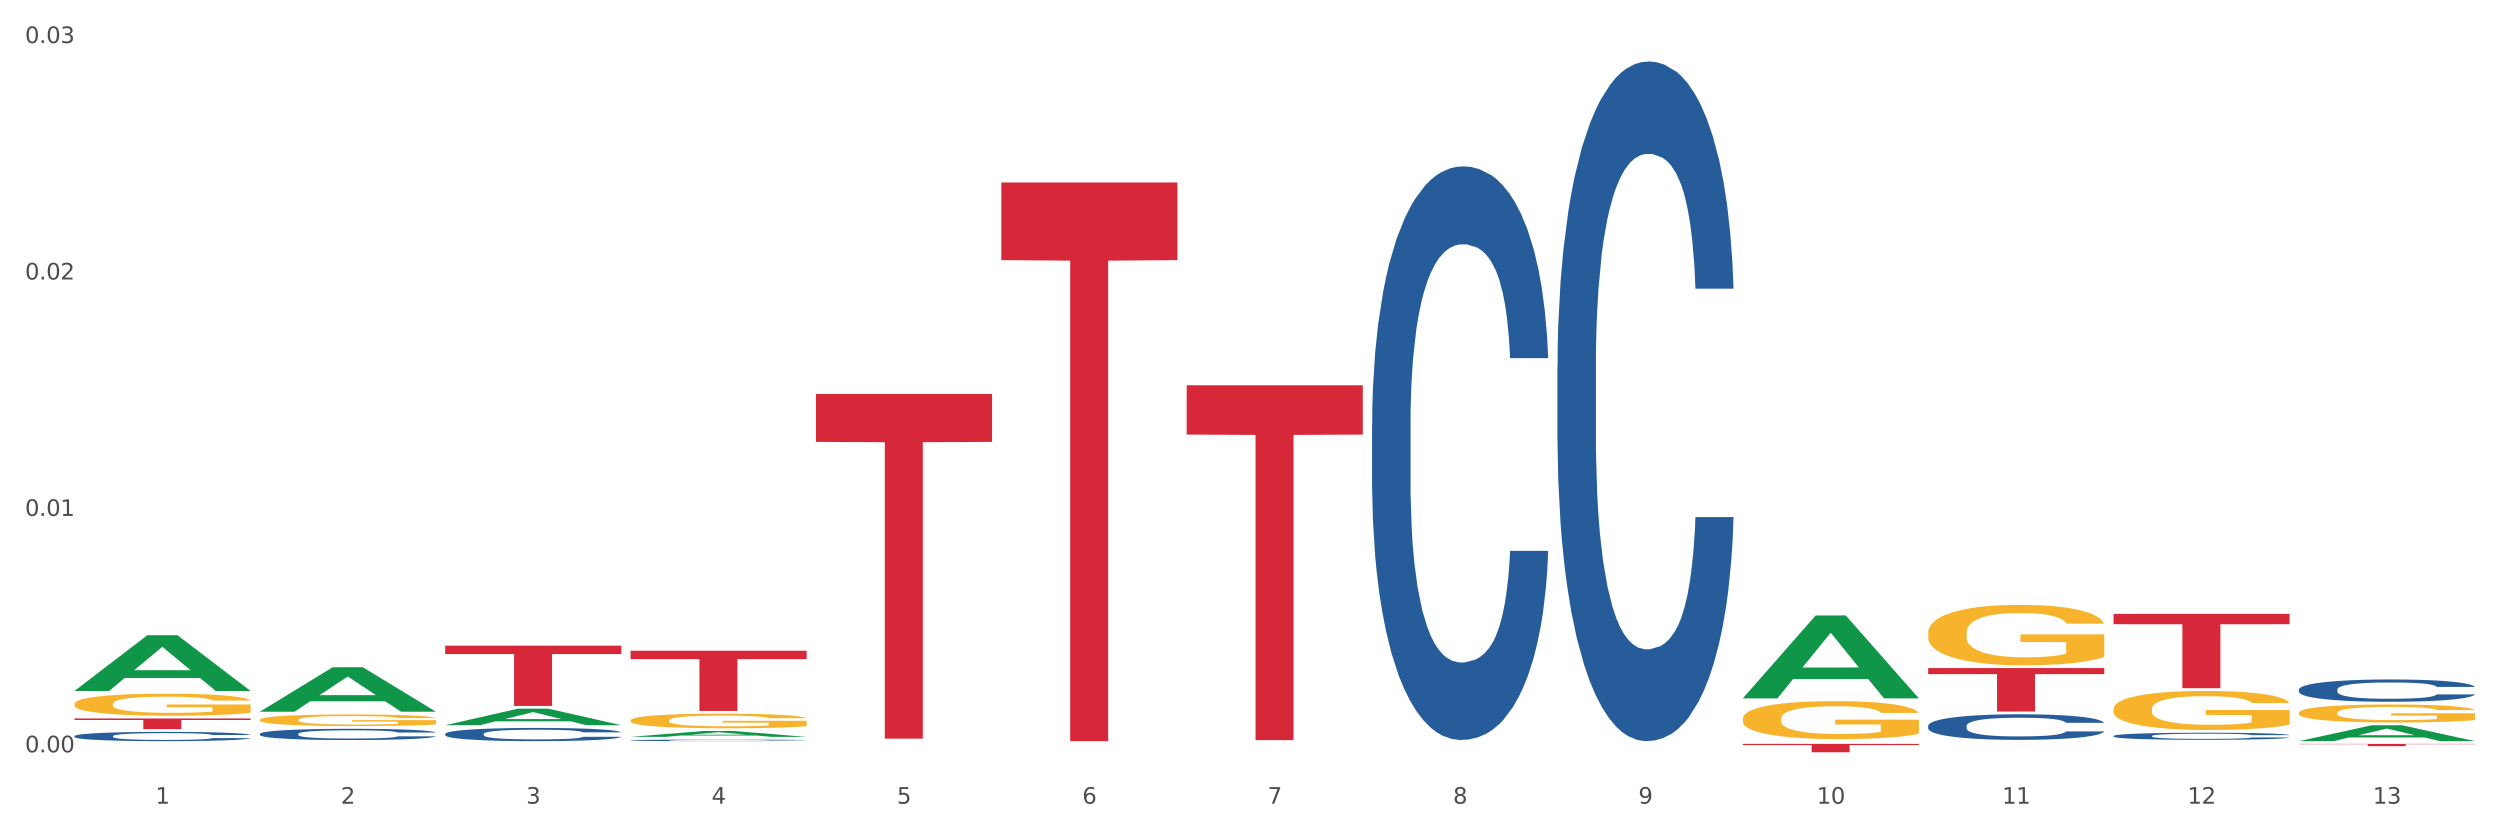 <?xml version="1.0" encoding="utf-8" standalone="no"?>
<!DOCTYPE svg PUBLIC "-//W3C//DTD SVG 1.1//EN"
  "http://www.w3.org/Graphics/SVG/1.1/DTD/svg11.dtd">
<svg xmlns:xlink="http://www.w3.org/1999/xlink" width="1080pt" height="360pt" viewBox="0 0 1080 360" xmlns="http://www.w3.org/2000/svg" version="1.1">
 <rect x="0" y="0" width="1080" height="360" fill="#333333" stroke="none"/>
 <defs>
  <style type="text/css">*{stroke-linejoin: round; stroke-linecap: butt}</style>
 </defs>
 <g id="figure_1">
  <g id="patch_1">
   <path d="M 0 360 
L 1080 360 
L 1080 0 
L 0 0 
z
" style="fill: #ffffff; stroke: #ffffff; stroke-linejoin: miter"/>
  </g>
  <g id="axes_1">
   <g id="matplotlib.axis_1">
    <g id="xtick_1">
     <g id="text_1">
      <!-- 1 -->
      <g style="fill: #4d4d4d" transform="translate(67.159 347.204) scale(0.096 -0.096)">
       <defs>
        <path id="DejaVuSans-31" d="M 794 531 
L 1825 531 
L 1825 4091 
L 703 3866 
L 703 4441 
L 1819 4666 
L 2450 4666 
L 2450 531 
L 3481 531 
L 3481 0 
L 794 0 
L 794 531 
z
" transform="scale(0.016)"/>
       </defs>
       <use xlink:href="#DejaVuSans-31"/>
      </g>
     </g>
    </g>
    <g id="xtick_2">
     <g id="text_2">
      <!-- 2 -->
      <g style="fill: #4d4d4d" transform="translate(147.238 347.204) scale(0.096 -0.096)">
       <defs>
        <path id="DejaVuSans-32" d="M 1228 531 
L 3431 531 
L 3431 0 
L 469 0 
L 469 531 
Q 828 903 1448 1529 
Q 2069 2156 2228 2338 
Q 2531 2678 2651 2914 
Q 2772 3150 2772 3378 
Q 2772 3750 2511 3984 
Q 2250 4219 1831 4219 
Q 1534 4219 1204 4116 
Q 875 4013 500 3803 
L 500 4441 
Q 881 4594 1212 4672 
Q 1544 4750 1819 4750 
Q 2544 4750 2975 4387 
Q 3406 4025 3406 3419 
Q 3406 3131 3298 2873 
Q 3191 2616 2906 2266 
Q 2828 2175 2409 1742 
Q 1991 1309 1228 531 
z
" transform="scale(0.016)"/>
       </defs>
       <use xlink:href="#DejaVuSans-32"/>
      </g>
     </g>
    </g>
    <g id="xtick_3">
     <g id="text_3">
      <!-- 3 -->
      <g style="fill: #4d4d4d" transform="translate(227.317 347.204) scale(0.096 -0.096)">
       <defs>
        <path id="DejaVuSans-33" d="M 2597 2516 
Q 3050 2419 3304 2112 
Q 3559 1806 3559 1356 
Q 3559 666 3084 287 
Q 2609 -91 1734 -91 
Q 1441 -91 1130 -33 
Q 819 25 488 141 
L 488 750 
Q 750 597 1062 519 
Q 1375 441 1716 441 
Q 2309 441 2620 675 
Q 2931 909 2931 1356 
Q 2931 1769 2642 2001 
Q 2353 2234 1838 2234 
L 1294 2234 
L 1294 2753 
L 1863 2753 
Q 2328 2753 2575 2939 
Q 2822 3125 2822 3475 
Q 2822 3834 2567 4026 
Q 2313 4219 1838 4219 
Q 1578 4219 1281 4162 
Q 984 4106 628 3988 
L 628 4550 
Q 988 4650 1302 4700 
Q 1616 4750 1894 4750 
Q 2613 4750 3031 4423 
Q 3450 4097 3450 3541 
Q 3450 3153 3228 2886 
Q 3006 2619 2597 2516 
z
" transform="scale(0.016)"/>
       </defs>
       <use xlink:href="#DejaVuSans-33"/>
      </g>
     </g>
    </g>
    <g id="xtick_4">
     <g id="text_4">
      <!-- 4 -->
      <g style="fill: #4d4d4d" transform="translate(307.396 347.204) scale(0.096 -0.096)">
       <defs>
        <path id="DejaVuSans-34" d="M 2419 4116 
L 825 1625 
L 2419 1625 
L 2419 4116 
z
M 2253 4666 
L 3047 4666 
L 3047 1625 
L 3713 1625 
L 3713 1100 
L 3047 1100 
L 3047 0 
L 2419 0 
L 2419 1100 
L 313 1100 
L 313 1709 
L 2253 4666 
z
" transform="scale(0.016)"/>
       </defs>
       <use xlink:href="#DejaVuSans-34"/>
      </g>
     </g>
    </g>
    <g id="xtick_5">
     <g id="text_5">
      <!-- 5 -->
      <g style="fill: #4d4d4d" transform="translate(387.475 347.204) scale(0.096 -0.096)">
       <defs>
        <path id="DejaVuSans-35" d="M 691 4666 
L 3169 4666 
L 3169 4134 
L 1269 4134 
L 1269 2991 
Q 1406 3038 1543 3061 
Q 1681 3084 1819 3084 
Q 2600 3084 3056 2656 
Q 3513 2228 3513 1497 
Q 3513 744 3044 326 
Q 2575 -91 1722 -91 
Q 1428 -91 1123 -41 
Q 819 9 494 109 
L 494 744 
Q 775 591 1075 516 
Q 1375 441 1709 441 
Q 2250 441 2565 725 
Q 2881 1009 2881 1497 
Q 2881 1984 2565 2268 
Q 2250 2553 1709 2553 
Q 1456 2553 1204 2497 
Q 953 2441 691 2322 
L 691 4666 
z
" transform="scale(0.016)"/>
       </defs>
       <use xlink:href="#DejaVuSans-35"/>
      </g>
     </g>
    </g>
    <g id="xtick_6">
     <g id="text_6">
      <!-- 6 -->
      <g style="fill: #4d4d4d" transform="translate(467.554 347.204) scale(0.096 -0.096)">
       <defs>
        <path id="DejaVuSans-36" d="M 2113 2584 
Q 1688 2584 1439 2293 
Q 1191 2003 1191 1497 
Q 1191 994 1439 701 
Q 1688 409 2113 409 
Q 2538 409 2786 701 
Q 3034 994 3034 1497 
Q 3034 2003 2786 2293 
Q 2538 2584 2113 2584 
z
M 3366 4563 
L 3366 3988 
Q 3128 4100 2886 4159 
Q 2644 4219 2406 4219 
Q 1781 4219 1451 3797 
Q 1122 3375 1075 2522 
Q 1259 2794 1537 2939 
Q 1816 3084 2150 3084 
Q 2853 3084 3261 2657 
Q 3669 2231 3669 1497 
Q 3669 778 3244 343 
Q 2819 -91 2113 -91 
Q 1303 -91 875 529 
Q 447 1150 447 2328 
Q 447 3434 972 4092 
Q 1497 4750 2381 4750 
Q 2619 4750 2861 4703 
Q 3103 4656 3366 4563 
z
" transform="scale(0.016)"/>
       </defs>
       <use xlink:href="#DejaVuSans-36"/>
      </g>
     </g>
    </g>
    <g id="xtick_7">
     <g id="text_7">
      <!-- 7 -->
      <g style="fill: #4d4d4d" transform="translate(547.634 347.204) scale(0.096 -0.096)">
       <defs>
        <path id="DejaVuSans-37" d="M 525 4666 
L 3525 4666 
L 3525 4397 
L 1831 0 
L 1172 0 
L 2766 4134 
L 525 4134 
L 525 4666 
z
" transform="scale(0.016)"/>
       </defs>
       <use xlink:href="#DejaVuSans-37"/>
      </g>
     </g>
    </g>
    <g id="xtick_8">
     <g id="text_8">
      <!-- 8 -->
      <g style="fill: #4d4d4d" transform="translate(627.713 347.204) scale(0.096 -0.096)">
       <defs>
        <path id="DejaVuSans-38" d="M 2034 2216 
Q 1584 2216 1326 1975 
Q 1069 1734 1069 1313 
Q 1069 891 1326 650 
Q 1584 409 2034 409 
Q 2484 409 2743 651 
Q 3003 894 3003 1313 
Q 3003 1734 2745 1975 
Q 2488 2216 2034 2216 
z
M 1403 2484 
Q 997 2584 770 2862 
Q 544 3141 544 3541 
Q 544 4100 942 4425 
Q 1341 4750 2034 4750 
Q 2731 4750 3128 4425 
Q 3525 4100 3525 3541 
Q 3525 3141 3298 2862 
Q 3072 2584 2669 2484 
Q 3125 2378 3379 2068 
Q 3634 1759 3634 1313 
Q 3634 634 3220 271 
Q 2806 -91 2034 -91 
Q 1263 -91 848 271 
Q 434 634 434 1313 
Q 434 1759 690 2068 
Q 947 2378 1403 2484 
z
M 1172 3481 
Q 1172 3119 1398 2916 
Q 1625 2713 2034 2713 
Q 2441 2713 2670 2916 
Q 2900 3119 2900 3481 
Q 2900 3844 2670 4047 
Q 2441 4250 2034 4250 
Q 1625 4250 1398 4047 
Q 1172 3844 1172 3481 
z
" transform="scale(0.016)"/>
       </defs>
       <use xlink:href="#DejaVuSans-38"/>
      </g>
     </g>
    </g>
    <g id="xtick_9">
     <g id="text_9">
      <!-- 9 -->
      <g style="fill: #4d4d4d" transform="translate(707.792 347.204) scale(0.096 -0.096)">
       <defs>
        <path id="DejaVuSans-39" d="M 703 97 
L 703 672 
Q 941 559 1184 500 
Q 1428 441 1663 441 
Q 2288 441 2617 861 
Q 2947 1281 2994 2138 
Q 2813 1869 2534 1725 
Q 2256 1581 1919 1581 
Q 1219 1581 811 2004 
Q 403 2428 403 3163 
Q 403 3881 828 4315 
Q 1253 4750 1959 4750 
Q 2769 4750 3195 4129 
Q 3622 3509 3622 2328 
Q 3622 1225 3098 567 
Q 2575 -91 1691 -91 
Q 1453 -91 1209 -44 
Q 966 3 703 97 
z
M 1959 2075 
Q 2384 2075 2632 2365 
Q 2881 2656 2881 3163 
Q 2881 3666 2632 3958 
Q 2384 4250 1959 4250 
Q 1534 4250 1286 3958 
Q 1038 3666 1038 3163 
Q 1038 2656 1286 2365 
Q 1534 2075 1959 2075 
z
" transform="scale(0.016)"/>
       </defs>
       <use xlink:href="#DejaVuSans-39"/>
      </g>
     </g>
    </g>
    <g id="xtick_10">
     <g id="text_10">
      <!-- 10 -->
      <g style="fill: #4d4d4d" transform="translate(784.817 347.204) scale(0.096 -0.096)">
       <defs>
        <path id="DejaVuSans-30" d="M 2034 4250 
Q 1547 4250 1301 3770 
Q 1056 3291 1056 2328 
Q 1056 1369 1301 889 
Q 1547 409 2034 409 
Q 2525 409 2770 889 
Q 3016 1369 3016 2328 
Q 3016 3291 2770 3770 
Q 2525 4250 2034 4250 
z
M 2034 4750 
Q 2819 4750 3233 4129 
Q 3647 3509 3647 2328 
Q 3647 1150 3233 529 
Q 2819 -91 2034 -91 
Q 1250 -91 836 529 
Q 422 1150 422 2328 
Q 422 3509 836 4129 
Q 1250 4750 2034 4750 
z
" transform="scale(0.016)"/>
       </defs>
       <use xlink:href="#DejaVuSans-31"/>
       <use xlink:href="#DejaVuSans-30" transform="translate(63.623 0)"/>
      </g>
     </g>
    </g>
    <g id="xtick_11">
     <g id="text_11">
      <!-- 11 -->
      <g style="fill: #4d4d4d" transform="translate(864.896 347.204) scale(0.096 -0.096)">
       <use xlink:href="#DejaVuSans-31"/>
       <use xlink:href="#DejaVuSans-31" transform="translate(63.623 0)"/>
      </g>
     </g>
    </g>
    <g id="xtick_12">
     <g id="text_12">
      <!-- 12 -->
      <g style="fill: #4d4d4d" transform="translate(944.975 347.204) scale(0.096 -0.096)">
       <use xlink:href="#DejaVuSans-31"/>
       <use xlink:href="#DejaVuSans-32" transform="translate(63.623 0)"/>
      </g>
     </g>
    </g>
    <g id="xtick_13">
     <g id="text_13">
      <!-- 13 -->
      <g style="fill: #4d4d4d" transform="translate(1025.054 347.204) scale(0.096 -0.096)">
       <use xlink:href="#DejaVuSans-31"/>
       <use xlink:href="#DejaVuSans-33" transform="translate(63.623 0)"/>
      </g>
     </g>
    </g>
    <g id="xtick_14"/>
    <g id="xtick_15"/>
    <g id="xtick_16"/>
    <g id="xtick_17"/>
    <g id="xtick_18"/>
    <g id="xtick_19"/>
    <g id="xtick_20"/>
    <g id="xtick_21"/>
    <g id="xtick_22"/>
    <g id="xtick_23"/>
    <g id="xtick_24"/>
    <g id="xtick_25"/>
   </g>
   <g id="matplotlib.axis_2">
    <g id="ytick_1">
     <g id="text_14">
      <!-- 0.00 -->
      <g style="fill: #4d4d4d" transform="translate(10.8 325.007) scale(0.096 -0.096)">
       <defs>
        <path id="DejaVuSans-2e" d="M 684 794 
L 1344 794 
L 1344 0 
L 684 0 
L 684 794 
z
" transform="scale(0.016)"/>
       </defs>
       <use xlink:href="#DejaVuSans-30"/>
       <use xlink:href="#DejaVuSans-2e" transform="translate(63.623 0)"/>
       <use xlink:href="#DejaVuSans-30" transform="translate(95.41 0)"/>
       <use xlink:href="#DejaVuSans-30" transform="translate(159.033 0)"/>
      </g>
     </g>
    </g>
    <g id="ytick_2">
     <g id="text_15">
      <!-- 0.01 -->
      <g style="fill: #4d4d4d" transform="translate(10.8 222.875) scale(0.096 -0.096)">
       <use xlink:href="#DejaVuSans-30"/>
       <use xlink:href="#DejaVuSans-2e" transform="translate(63.623 0)"/>
       <use xlink:href="#DejaVuSans-30" transform="translate(95.41 0)"/>
       <use xlink:href="#DejaVuSans-31" transform="translate(159.033 0)"/>
      </g>
     </g>
    </g>
    <g id="ytick_3">
     <g id="text_16">
      <!-- 0.02 -->
      <g style="fill: #4d4d4d" transform="translate(10.8 120.743) scale(0.096 -0.096)">
       <use xlink:href="#DejaVuSans-30"/>
       <use xlink:href="#DejaVuSans-2e" transform="translate(63.623 0)"/>
       <use xlink:href="#DejaVuSans-30" transform="translate(95.41 0)"/>
       <use xlink:href="#DejaVuSans-32" transform="translate(159.033 0)"/>
      </g>
     </g>
    </g>
    <g id="ytick_4">
     <g id="text_17">
      <!-- 0.03 -->
      <g style="fill: #4d4d4d" transform="translate(10.8 18.611) scale(0.096 -0.096)">
       <use xlink:href="#DejaVuSans-30"/>
       <use xlink:href="#DejaVuSans-2e" transform="translate(63.623 0)"/>
       <use xlink:href="#DejaVuSans-30" transform="translate(95.41 0)"/>
       <use xlink:href="#DejaVuSans-33" transform="translate(159.033 0)"/>
      </g>
     </g>
    </g>
    <g id="ytick_5"/>
    <g id="ytick_6"/>
    <g id="ytick_7"/>
   </g>
   <g id="PolyCollection_1">
    <path d="M 32.175 298.454 
L 32.253 298.431 
L 63.625 274.419 
L 76.644 274.396 
L 108.25 298.499 
L 93.192 298.499 
L 86.369 292.886 
L 53.978 292.886 
L 53.743 292.977 
L 47.155 298.499 
L 32.175 298.499 
L 32.175 298.454 
L 58.056 289.537 
L 82.291 289.514 
L 70.291 279.534 
L 70.134 279.488 
L 69.977 279.556 
L 57.978 289.514 
L 58.056 289.537 
L 32.175 298.454 
z
" clip-path="url(#p3555713ee9)" style="fill: #109648"/>
    <path d="M 752.887 310.47 
L 752.977 310.455 
L 752.977 309.916 
L 753.157 309.452 
L 754.055 308.329 
L 755.402 307.401 
L 756.39 306.907 
L 757.378 306.503 
L 758.546 306.098 
L 759.983 305.679 
L 762.588 305.065 
L 764.204 304.751 
L 766.18 304.421 
L 769.773 303.942 
L 772.378 303.673 
L 775.072 303.448 
L 779.473 303.179 
L 782.347 303.059 
L 785.401 302.969 
L 789.084 302.909 
L 791.868 302.894 
L 797.976 302.939 
L 803.185 303.074 
L 805.7 303.179 
L 808.933 303.358 
L 810.64 303.478 
L 813.424 303.718 
L 816.298 304.032 
L 818.274 304.302 
L 821.238 304.811 
L 823.484 305.32 
L 825.549 305.949 
L 826.627 306.383 
L 827.436 306.787 
L 828.154 307.251 
L 828.873 307.985 
L 812.706 307.985 
L 812.077 307.461 
L 811.089 306.967 
L 809.652 306.488 
L 808.394 306.188 
L 806.239 305.814 
L 804.263 305.574 
L 802.197 305.395 
L 799.682 305.245 
L 797.706 305.17 
L 794.922 305.11 
L 789.443 305.125 
L 785.76 305.245 
L 783.246 305.395 
L 781.629 305.529 
L 780.192 305.679 
L 778.575 305.889 
L 776.689 306.203 
L 775.342 306.488 
L 773.994 306.847 
L 772.917 307.206 
L 771.929 307.626 
L 771.12 308.075 
L 770.492 308.539 
L 769.953 309.108 
L 769.504 310.051 
L 769.504 312.102 
L 769.683 312.566 
L 770.132 313.18 
L 770.671 313.644 
L 771.569 314.198 
L 772.378 314.573 
L 773.905 315.112 
L 775.611 315.561 
L 776.958 315.845 
L 778.306 316.085 
L 780.641 316.414 
L 783.246 316.684 
L 785.491 316.848 
L 788.545 316.998 
L 790.611 317.058 
L 792.407 317.088 
L 796.808 317.088 
L 799.952 317.043 
L 803.454 316.938 
L 806.149 316.804 
L 808.394 316.639 
L 810.909 316.369 
L 812.526 316.115 
L 812.526 312.986 
L 792.766 312.971 
L 792.766 310.889 
L 828.963 310.889 
L 828.963 316.998 
L 827.436 317.313 
L 825.729 317.597 
L 823.933 317.852 
L 821.238 318.166 
L 818.005 318.466 
L 815.131 318.675 
L 812.077 318.855 
L 808.484 319.019 
L 803.814 319.169 
L 800.94 319.229 
L 797.347 319.274 
L 793.125 319.289 
L 789.443 319.259 
L 785.85 319.184 
L 782.078 319.049 
L 778.395 318.855 
L 775.611 318.66 
L 772.827 318.421 
L 769.863 318.106 
L 767.528 317.807 
L 765.731 317.537 
L 763.755 317.193 
L 761.6 316.744 
L 759.983 316.339 
L 758.546 315.92 
L 757.019 315.381 
L 755.941 314.917 
L 754.863 314.333 
L 754.235 313.899 
L 753.516 313.225 
L 752.977 312.282 
L 752.887 310.47 
z
" clip-path="url(#p3555713ee9)" style="fill: #f7b32b"/>
    <path d="M 832.967 273.386 
L 833.056 273.362 
L 833.056 272.504 
L 833.236 271.764 
L 834.134 269.976 
L 835.481 268.497 
L 836.469 267.71 
L 837.457 267.066 
L 838.625 266.423 
L 840.062 265.755 
L 842.667 264.777 
L 844.283 264.276 
L 846.259 263.752 
L 849.852 262.989 
L 852.457 262.559 
L 855.151 262.202 
L 859.552 261.772 
L 862.427 261.582 
L 865.48 261.438 
L 869.163 261.343 
L 871.947 261.319 
L 878.055 261.391 
L 883.264 261.605 
L 885.779 261.772 
L 889.012 262.058 
L 890.719 262.249 
L 893.503 262.631 
L 896.377 263.132 
L 898.353 263.561 
L 901.317 264.372 
L 903.563 265.183 
L 905.629 266.184 
L 906.706 266.876 
L 907.515 267.52 
L 908.233 268.259 
L 908.952 269.427 
L 892.785 269.427 
L 892.156 268.593 
L 891.168 267.806 
L 889.731 267.043 
L 888.474 266.566 
L 886.318 265.969 
L 884.342 265.588 
L 882.276 265.302 
L 879.761 265.063 
L 877.785 264.944 
L 875.001 264.849 
L 869.522 264.873 
L 865.84 265.063 
L 863.325 265.302 
L 861.708 265.516 
L 860.271 265.755 
L 858.654 266.089 
L 856.768 266.59 
L 855.421 267.043 
L 854.074 267.615 
L 852.996 268.187 
L 852.008 268.855 
L 851.199 269.57 
L 850.571 270.31 
L 850.032 271.216 
L 849.583 272.718 
L 849.583 275.985 
L 849.762 276.725 
L 850.211 277.703 
L 850.75 278.442 
L 851.648 279.324 
L 852.457 279.92 
L 853.984 280.779 
L 855.69 281.494 
L 857.038 281.947 
L 858.385 282.329 
L 860.72 282.854 
L 863.325 283.283 
L 865.57 283.545 
L 868.624 283.784 
L 870.69 283.879 
L 872.486 283.927 
L 876.887 283.927 
L 880.031 283.855 
L 883.534 283.688 
L 886.228 283.474 
L 888.474 283.211 
L 890.988 282.782 
L 892.605 282.377 
L 892.605 277.393 
L 872.845 277.369 
L 872.845 274.054 
L 909.042 274.054 
L 909.042 283.784 
L 907.515 284.284 
L 905.808 284.738 
L 904.012 285.143 
L 901.317 285.644 
L 898.084 286.121 
L 895.21 286.455 
L 892.156 286.741 
L 888.563 287.003 
L 883.893 287.242 
L 881.019 287.337 
L 877.426 287.409 
L 873.205 287.432 
L 869.522 287.385 
L 865.929 287.265 
L 862.157 287.051 
L 858.475 286.741 
L 855.69 286.431 
L 852.906 286.049 
L 849.942 285.548 
L 847.607 285.071 
L 845.81 284.642 
L 843.834 284.094 
L 841.679 283.378 
L 840.062 282.734 
L 838.625 282.067 
L 837.098 281.208 
L 836.02 280.469 
L 834.942 279.539 
L 834.314 278.847 
L 833.595 277.774 
L 833.056 276.272 
L 832.967 273.386 
z
" clip-path="url(#p3555713ee9)" style="fill: #f7b32b"/>
    <path d="M 913.046 306.289 
L 913.135 306.274 
L 913.135 305.719 
L 913.315 305.242 
L 914.213 304.086 
L 915.561 303.131 
L 916.549 302.623 
L 917.537 302.207 
L 918.704 301.791 
L 920.141 301.36 
L 922.746 300.728 
L 924.363 300.404 
L 926.339 300.065 
L 929.931 299.572 
L 932.536 299.295 
L 935.231 299.064 
L 939.632 298.787 
L 942.506 298.663 
L 945.559 298.571 
L 949.242 298.509 
L 952.026 298.494 
L 958.134 298.54 
L 963.343 298.679 
L 965.858 298.787 
L 969.092 298.972 
L 970.798 299.095 
L 973.582 299.341 
L 976.457 299.665 
L 978.433 299.942 
L 981.397 300.466 
L 983.642 300.99 
L 985.708 301.637 
L 986.786 302.084 
L 987.594 302.5 
L 988.312 302.977 
L 989.031 303.732 
L 972.864 303.732 
L 972.235 303.193 
L 971.247 302.684 
L 969.81 302.191 
L 968.553 301.883 
L 966.397 301.498 
L 964.421 301.252 
L 962.355 301.067 
L 959.84 300.913 
L 957.864 300.836 
L 955.08 300.774 
L 949.601 300.79 
L 945.919 300.913 
L 943.404 301.067 
L 941.787 301.205 
L 940.35 301.36 
L 938.733 301.575 
L 936.847 301.899 
L 935.5 302.191 
L 934.153 302.561 
L 933.075 302.931 
L 932.087 303.362 
L 931.279 303.824 
L 930.65 304.302 
L 930.111 304.887 
L 929.662 305.858 
L 929.662 307.969 
L 929.841 308.446 
L 930.291 309.078 
L 930.829 309.555 
L 931.728 310.125 
L 932.536 310.511 
L 934.063 311.065 
L 935.769 311.527 
L 937.117 311.82 
L 938.464 312.067 
L 940.799 312.405 
L 943.404 312.683 
L 945.649 312.852 
L 948.703 313.006 
L 950.769 313.068 
L 952.565 313.099 
L 956.966 313.099 
L 960.11 313.053 
L 963.613 312.945 
L 966.307 312.806 
L 968.553 312.637 
L 971.068 312.359 
L 972.684 312.097 
L 972.684 308.878 
L 952.925 308.862 
L 952.925 306.721 
L 989.121 306.721 
L 989.121 313.006 
L 987.594 313.33 
L 985.887 313.623 
L 984.091 313.884 
L 981.397 314.208 
L 978.163 314.516 
L 975.289 314.732 
L 972.235 314.917 
L 968.643 315.086 
L 963.972 315.24 
L 961.098 315.302 
L 957.505 315.348 
L 953.284 315.363 
L 949.601 315.333 
L 946.009 315.256 
L 942.236 315.117 
L 938.554 314.917 
L 935.769 314.716 
L 932.985 314.47 
L 930.021 314.146 
L 927.686 313.838 
L 925.89 313.561 
L 923.914 313.207 
L 921.758 312.744 
L 920.141 312.328 
L 918.704 311.897 
L 917.177 311.342 
L 916.099 310.865 
L 915.022 310.264 
L 914.393 309.817 
L 913.674 309.124 
L 913.135 308.153 
L 913.046 306.289 
z
" clip-path="url(#p3555713ee9)" style="fill: #f7b32b"/>
    <path d="M 993.125 307.937 
L 993.215 307.929 
L 993.215 307.674 
L 993.394 307.453 
L 994.292 306.921 
L 995.64 306.48 
L 996.628 306.246 
L 997.616 306.054 
L 998.783 305.862 
L 1000.22 305.663 
L 1002.825 305.372 
L 1004.442 305.222 
L 1006.418 305.066 
L 1010.01 304.839 
L 1012.615 304.711 
L 1015.31 304.604 
L 1019.711 304.476 
L 1022.585 304.42 
L 1025.639 304.377 
L 1029.321 304.349 
L 1032.105 304.341 
L 1038.213 304.363 
L 1043.422 304.427 
L 1045.937 304.476 
L 1049.171 304.562 
L 1050.877 304.619 
L 1053.662 304.732 
L 1056.536 304.881 
L 1058.512 305.009 
L 1061.476 305.251 
L 1063.721 305.492 
L 1065.787 305.791 
L 1066.865 305.997 
L 1067.673 306.189 
L 1068.392 306.409 
L 1069.11 306.757 
L 1052.943 306.757 
L 1052.314 306.508 
L 1051.326 306.274 
L 1049.889 306.047 
L 1048.632 305.905 
L 1046.476 305.727 
L 1044.5 305.613 
L 1042.434 305.528 
L 1039.92 305.457 
L 1037.944 305.421 
L 1035.159 305.393 
L 1029.68 305.4 
L 1025.998 305.457 
L 1023.483 305.528 
L 1021.866 305.592 
L 1020.429 305.663 
L 1018.813 305.762 
L 1016.926 305.912 
L 1015.579 306.047 
L 1014.232 306.217 
L 1013.154 306.388 
L 1012.166 306.587 
L 1011.358 306.8 
L 1010.729 307.02 
L 1010.19 307.29 
L 1009.741 307.738 
L 1009.741 308.711 
L 1009.921 308.931 
L 1010.37 309.222 
L 1010.909 309.443 
L 1011.807 309.706 
L 1012.615 309.883 
L 1014.142 310.139 
L 1015.849 310.352 
L 1017.196 310.487 
L 1018.543 310.601 
L 1020.878 310.757 
L 1023.483 310.885 
L 1025.728 310.963 
L 1028.782 311.034 
L 1030.848 311.063 
L 1032.644 311.077 
L 1037.045 311.077 
L 1040.189 311.056 
L 1043.692 311.006 
L 1046.386 310.942 
L 1048.632 310.864 
L 1051.147 310.736 
L 1052.763 310.615 
L 1052.763 309.13 
L 1033.004 309.123 
L 1033.004 308.135 
L 1069.2 308.135 
L 1069.2 311.034 
L 1067.673 311.183 
L 1065.967 311.318 
L 1064.17 311.439 
L 1061.476 311.588 
L 1058.242 311.73 
L 1055.368 311.83 
L 1052.314 311.915 
L 1048.722 311.993 
L 1044.051 312.064 
L 1041.177 312.093 
L 1037.584 312.114 
L 1033.363 312.121 
L 1029.68 312.107 
L 1026.088 312.072 
L 1022.315 312.008 
L 1018.633 311.915 
L 1015.849 311.823 
L 1013.064 311.709 
L 1010.1 311.56 
L 1007.765 311.418 
L 1005.969 311.29 
L 1003.993 311.127 
L 1001.837 310.913 
L 1000.22 310.722 
L 998.783 310.523 
L 997.256 310.267 
L 996.179 310.047 
L 995.101 309.77 
L 994.472 309.564 
L 993.754 309.244 
L 993.215 308.796 
L 993.125 307.937 
z
" clip-path="url(#p3555713ee9)" style="fill: #f7b32b"/>
    <path d="M 352.492 170.195 
L 428.567 170.195 
L 428.567 190.89 
L 398.641 191.03 
L 398.641 319.116 
L 382.237 319.116 
L 382.237 191.03 
L 352.492 190.89 
L 352.492 170.335 
L 352.492 170.195 
z
" clip-path="url(#p3555713ee9)" style="fill: #d62839"/>
    <path d="M 32.175 304.082 
L 32.265 304.074 
L 32.265 303.76 
L 32.444 303.491 
L 33.343 302.838 
L 34.69 302.298 
L 35.678 302.011 
L 36.666 301.776 
L 37.833 301.541 
L 39.271 301.297 
L 41.875 300.94 
L 43.492 300.757 
L 45.468 300.566 
L 49.061 300.287 
L 51.665 300.131 
L 54.36 300 
L 58.761 299.844 
L 61.635 299.774 
L 64.689 299.722 
L 68.371 299.687 
L 71.156 299.678 
L 77.263 299.704 
L 82.473 299.783 
L 84.988 299.844 
L 88.221 299.948 
L 89.927 300.018 
L 92.712 300.157 
L 95.586 300.34 
L 97.562 300.496 
L 100.526 300.792 
L 102.771 301.088 
L 104.837 301.454 
L 105.915 301.706 
L 106.723 301.941 
L 107.442 302.211 
L 108.16 302.638 
L 91.993 302.638 
L 91.365 302.333 
L 90.377 302.046 
L 88.939 301.767 
L 87.682 301.593 
L 85.526 301.375 
L 83.55 301.236 
L 81.485 301.132 
L 78.97 301.045 
L 76.994 301.001 
L 74.209 300.966 
L 68.731 300.975 
L 65.048 301.045 
L 62.533 301.132 
L 60.917 301.21 
L 59.479 301.297 
L 57.863 301.419 
L 55.977 301.602 
L 54.629 301.767 
L 53.282 301.976 
L 52.204 302.185 
L 51.216 302.429 
L 50.408 302.69 
L 49.779 302.96 
L 49.24 303.29 
L 48.791 303.839 
L 48.791 305.031 
L 48.971 305.301 
L 49.42 305.658 
L 49.959 305.928 
L 50.857 306.25 
L 51.665 306.467 
L 53.192 306.781 
L 54.899 307.042 
L 56.246 307.207 
L 57.593 307.346 
L 59.929 307.538 
L 62.533 307.695 
L 64.779 307.79 
L 67.832 307.877 
L 69.898 307.912 
L 71.695 307.93 
L 76.096 307.93 
L 79.239 307.904 
L 82.742 307.843 
L 85.437 307.764 
L 87.682 307.669 
L 90.197 307.512 
L 91.814 307.364 
L 91.814 305.545 
L 72.054 305.536 
L 72.054 304.326 
L 108.25 304.326 
L 108.25 307.877 
L 106.723 308.06 
L 105.017 308.226 
L 103.22 308.374 
L 100.526 308.556 
L 97.292 308.73 
L 94.418 308.852 
L 91.365 308.957 
L 87.772 309.052 
L 83.101 309.14 
L 80.227 309.174 
L 76.635 309.2 
L 72.413 309.209 
L 68.731 309.192 
L 65.138 309.148 
L 61.366 309.07 
L 57.683 308.957 
L 54.899 308.844 
L 52.114 308.704 
L 49.15 308.522 
L 46.815 308.347 
L 45.019 308.191 
L 43.043 307.991 
L 40.887 307.729 
L 39.271 307.494 
L 37.833 307.251 
L 36.307 306.937 
L 35.229 306.668 
L 34.151 306.328 
L 33.522 306.076 
L 32.804 305.684 
L 32.265 305.136 
L 32.175 304.082 
z
" clip-path="url(#p3555713ee9)" style="fill: #f7b32b"/>
    <path d="M 272.412 311.214 
L 272.502 311.208 
L 272.502 311 
L 272.682 310.822 
L 273.58 310.39 
L 274.927 310.032 
L 275.915 309.842 
L 276.903 309.686 
L 278.071 309.531 
L 279.508 309.37 
L 282.113 309.133 
L 283.729 309.012 
L 285.705 308.886 
L 289.298 308.701 
L 291.903 308.597 
L 294.597 308.511 
L 298.998 308.407 
L 301.873 308.361 
L 304.926 308.327 
L 308.609 308.304 
L 311.393 308.298 
L 317.501 308.315 
L 322.71 308.367 
L 325.225 308.407 
L 328.458 308.476 
L 330.165 308.522 
L 332.949 308.615 
L 335.823 308.736 
L 337.799 308.839 
L 340.763 309.035 
L 343.009 309.231 
L 345.075 309.473 
L 346.152 309.64 
L 346.961 309.796 
L 347.679 309.975 
L 348.398 310.257 
L 332.231 310.257 
L 331.602 310.055 
L 330.614 309.865 
L 329.177 309.681 
L 327.919 309.565 
L 325.764 309.421 
L 323.788 309.329 
L 321.722 309.26 
L 319.207 309.202 
L 317.231 309.174 
L 314.447 309.151 
L 308.968 309.156 
L 305.286 309.202 
L 302.771 309.26 
L 301.154 309.312 
L 299.717 309.37 
L 298.1 309.45 
L 296.214 309.571 
L 294.867 309.681 
L 293.52 309.819 
L 292.442 309.957 
L 291.454 310.119 
L 290.645 310.292 
L 290.017 310.47 
L 289.478 310.689 
L 289.029 311.052 
L 289.029 311.842 
L 289.208 312.02 
L 289.657 312.257 
L 290.196 312.435 
L 291.094 312.648 
L 291.903 312.792 
L 293.43 313 
L 295.136 313.173 
L 296.483 313.282 
L 297.831 313.374 
L 300.166 313.501 
L 302.771 313.605 
L 305.016 313.668 
L 308.07 313.726 
L 310.136 313.749 
L 311.932 313.761 
L 316.333 313.761 
L 319.477 313.743 
L 322.98 313.703 
L 325.674 313.651 
L 327.919 313.588 
L 330.434 313.484 
L 332.051 313.386 
L 332.051 312.182 
L 312.291 312.176 
L 312.291 311.375 
L 348.488 311.375 
L 348.488 313.726 
L 346.961 313.847 
L 345.254 313.956 
L 343.458 314.054 
L 340.763 314.175 
L 337.53 314.291 
L 334.656 314.371 
L 331.602 314.44 
L 328.009 314.504 
L 323.339 314.562 
L 320.465 314.585 
L 316.872 314.602 
L 312.651 314.608 
L 308.968 314.596 
L 305.375 314.567 
L 301.603 314.515 
L 297.921 314.44 
L 295.136 314.366 
L 292.352 314.273 
L 289.388 314.152 
L 287.053 314.037 
L 285.256 313.933 
L 283.28 313.801 
L 281.125 313.628 
L 279.508 313.472 
L 278.071 313.311 
L 276.544 313.104 
L 275.466 312.925 
L 274.388 312.7 
L 273.76 312.533 
L 273.041 312.274 
L 272.502 311.911 
L 272.412 311.214 
z
" clip-path="url(#p3555713ee9)" style="fill: #f7b32b"/>
    <path d="M 993.125 321.36 
L 1069.2 321.36 
L 1069.2 321.495 
L 1039.275 321.496 
L 1039.275 322.334 
L 1022.87 322.334 
L 1022.87 321.496 
L 993.125 321.495 
L 993.125 321.361 
L 993.125 321.36 
z
" clip-path="url(#p3555713ee9)" style="fill: #d62839"/>
    <path d="M 832.967 288.612 
L 909.042 288.612 
L 909.042 291.221 
L 879.116 291.239 
L 879.116 307.389 
L 862.712 307.389 
L 862.712 291.239 
L 832.967 291.221 
L 832.967 288.629 
L 832.967 288.612 
z
" clip-path="url(#p3555713ee9)" style="fill: #d62839"/>
    <path d="M 752.887 321.36 
L 828.963 321.36 
L 828.963 321.864 
L 799.037 321.867 
L 799.037 324.988 
L 782.632 324.988 
L 782.632 321.867 
L 752.887 321.864 
L 752.887 321.363 
L 752.887 321.36 
z
" clip-path="url(#p3555713ee9)" style="fill: #d62839"/>
    <path d="M 512.65 166.429 
L 588.725 166.429 
L 588.725 187.736 
L 558.8 187.88 
L 558.8 319.751 
L 542.395 319.751 
L 542.395 187.88 
L 512.65 187.736 
L 512.65 166.573 
L 512.65 166.429 
z
" clip-path="url(#p3555713ee9)" style="fill: #d62839"/>
    <path d="M 32.175 310.388 
L 108.25 310.388 
L 108.25 311.029 
L 78.325 311.033 
L 78.325 314.996 
L 61.92 314.996 
L 61.92 311.033 
L 32.175 311.029 
L 32.175 310.393 
L 32.175 310.388 
z
" clip-path="url(#p3555713ee9)" style="fill: #d62839"/>
    <path d="M 192.333 278.925 
L 268.408 278.925 
L 268.408 282.543 
L 238.483 282.567 
L 238.483 304.956 
L 222.078 304.956 
L 222.078 282.567 
L 192.333 282.543 
L 192.333 278.95 
L 192.333 278.925 
z
" clip-path="url(#p3555713ee9)" style="fill: #d62839"/>
    <path d="M 272.412 281.122 
L 348.488 281.122 
L 348.488 284.734 
L 318.562 284.759 
L 318.562 307.119 
L 302.157 307.119 
L 302.157 284.759 
L 272.412 284.734 
L 272.412 281.146 
L 272.412 281.122 
z
" clip-path="url(#p3555713ee9)" style="fill: #d62839"/>
    <path d="M 913.046 265.199 
L 989.121 265.199 
L 989.121 269.662 
L 959.196 269.692 
L 959.196 297.315 
L 942.791 297.315 
L 942.791 269.692 
L 913.046 269.662 
L 913.046 265.229 
L 913.046 265.199 
z
" clip-path="url(#p3555713ee9)" style="fill: #d62839"/>
    <path d="M 112.254 310.964 
L 112.344 310.96 
L 112.344 310.795 
L 112.524 310.653 
L 113.422 310.309 
L 114.769 310.025 
L 115.757 309.874 
L 116.745 309.75 
L 117.913 309.626 
L 119.35 309.498 
L 121.954 309.31 
L 123.571 309.214 
L 125.547 309.113 
L 129.14 308.966 
L 131.744 308.884 
L 134.439 308.815 
L 138.84 308.732 
L 141.714 308.696 
L 144.768 308.668 
L 148.45 308.65 
L 151.235 308.645 
L 157.342 308.659 
L 162.552 308.7 
L 165.067 308.732 
L 168.3 308.787 
L 170.007 308.824 
L 172.791 308.897 
L 175.665 308.994 
L 177.641 309.076 
L 180.605 309.232 
L 182.85 309.388 
L 184.916 309.58 
L 185.994 309.713 
L 186.802 309.837 
L 187.521 309.979 
L 188.24 310.204 
L 172.072 310.204 
L 171.444 310.043 
L 170.456 309.892 
L 169.019 309.745 
L 167.761 309.654 
L 165.606 309.539 
L 163.63 309.466 
L 161.564 309.411 
L 159.049 309.365 
L 157.073 309.342 
L 154.289 309.324 
L 148.81 309.328 
L 145.127 309.365 
L 142.612 309.411 
L 140.996 309.452 
L 139.559 309.498 
L 137.942 309.562 
L 136.056 309.658 
L 134.708 309.745 
L 133.361 309.855 
L 132.283 309.965 
L 131.295 310.094 
L 130.487 310.231 
L 129.858 310.373 
L 129.319 310.547 
L 128.87 310.836 
L 128.87 311.464 
L 129.05 311.606 
L 129.499 311.794 
L 130.038 311.936 
L 130.936 312.106 
L 131.744 312.22 
L 133.271 312.385 
L 134.978 312.523 
L 136.325 312.61 
L 137.672 312.683 
L 140.008 312.784 
L 142.612 312.867 
L 144.858 312.917 
L 147.912 312.963 
L 149.977 312.981 
L 151.774 312.99 
L 156.175 312.99 
L 159.318 312.977 
L 162.821 312.945 
L 165.516 312.903 
L 167.761 312.853 
L 170.276 312.77 
L 171.893 312.692 
L 171.893 311.734 
L 152.133 311.73 
L 152.133 311.093 
L 188.329 311.093 
L 188.329 312.963 
L 186.802 313.059 
L 185.096 313.146 
L 183.3 313.224 
L 180.605 313.32 
L 177.372 313.412 
L 174.497 313.476 
L 171.444 313.531 
L 167.851 313.582 
L 163.181 313.627 
L 160.306 313.646 
L 156.714 313.66 
L 152.492 313.664 
L 148.81 313.655 
L 145.217 313.632 
L 141.445 313.591 
L 137.762 313.531 
L 134.978 313.472 
L 132.194 313.398 
L 129.23 313.302 
L 126.894 313.21 
L 125.098 313.128 
L 123.122 313.022 
L 120.966 312.885 
L 119.35 312.761 
L 117.913 312.633 
L 116.386 312.468 
L 115.308 312.326 
L 114.23 312.147 
L 113.601 312.014 
L 112.883 311.808 
L 112.344 311.519 
L 112.254 310.964 
z
" clip-path="url(#p3555713ee9)" style="fill: #f7b32b"/>
    <path d="M 432.571 78.83 
L 508.646 78.83 
L 508.646 112.37 
L 478.721 112.597 
L 478.721 320.181 
L 462.316 320.181 
L 462.316 112.597 
L 432.571 112.37 
L 432.571 79.057 
L 432.571 78.83 
z
" clip-path="url(#p3555713ee9)" style="fill: #d62839"/>
    <path d="M 272.412 318.323 
L 272.491 318.321 
L 303.862 315.789 
L 316.881 315.787 
L 348.488 318.328 
L 333.429 318.328 
L 326.606 317.736 
L 294.215 317.736 
L 293.98 317.746 
L 287.392 318.328 
L 272.412 318.328 
L 272.412 318.323 
L 298.294 317.383 
L 322.528 317.381 
L 310.528 316.328 
L 310.372 316.324 
L 310.215 316.331 
L 298.215 317.381 
L 298.294 317.383 
L 272.412 318.323 
z
" clip-path="url(#p3555713ee9)" style="fill: #109648"/>
    <path d="M 112.254 307.43 
L 112.333 307.412 
L 143.704 288.248 
L 156.723 288.23 
L 188.329 307.466 
L 173.271 307.466 
L 166.448 302.987 
L 134.057 302.987 
L 133.822 303.059 
L 127.234 307.466 
L 112.254 307.466 
L 112.254 307.43 
L 138.135 300.313 
L 162.37 300.295 
L 150.37 292.33 
L 150.213 292.294 
L 150.056 292.348 
L 138.057 300.295 
L 138.135 300.313 
L 112.254 307.43 
z
" clip-path="url(#p3555713ee9)" style="fill: #109648"/>
    <path d="M 993.125 297.858 
L 993.215 297.849 
L 993.215 297.603 
L 993.485 297.269 
L 994.474 296.653 
L 995.733 296.187 
L 997.891 295.641 
L 999.06 295.413 
L 1000.588 295.158 
L 1003.736 294.744 
L 1007.333 294.392 
L 1009.851 294.199 
L 1011.739 294.076 
L 1015.965 293.856 
L 1018.393 293.759 
L 1020.911 293.68 
L 1023.069 293.627 
L 1026.666 293.566 
L 1029.544 293.539 
L 1032.871 293.53 
L 1035.659 293.539 
L 1039.345 293.574 
L 1044.741 293.68 
L 1046.809 293.741 
L 1049.597 293.847 
L 1052.474 293.988 
L 1054.812 294.129 
L 1057.51 294.331 
L 1060.298 294.595 
L 1062.995 294.929 
L 1064.884 295.237 
L 1066.412 295.562 
L 1067.761 295.958 
L 1068.75 296.389 
L 1069.2 296.75 
L 1052.744 296.75 
L 1052.294 296.424 
L 1051.395 296.072 
L 1050.496 295.835 
L 1049.507 295.641 
L 1047.978 295.422 
L 1046.629 295.281 
L 1044.381 295.114 
L 1042.313 295.008 
L 1040.604 294.947 
L 1038.536 294.894 
L 1034.13 294.841 
L 1030.983 294.841 
L 1029.004 294.859 
L 1026.576 294.903 
L 1024.508 294.964 
L 1022.08 295.07 
L 1020.192 295.184 
L 1018.303 295.334 
L 1017.224 295.439 
L 1015.606 295.633 
L 1014.527 295.791 
L 1013.088 296.064 
L 1012.278 296.257 
L 1010.84 296.759 
L 1010.21 297.128 
L 1009.94 297.383 
L 1009.761 297.665 
L 1009.761 299.037 
L 1010.3 299.653 
L 1010.75 299.916 
L 1011.469 300.216 
L 1012.818 300.603 
L 1014.796 300.981 
L 1016.865 301.253 
L 1018.573 301.421 
L 1020.192 301.544 
L 1021.81 301.641 
L 1023.789 301.728 
L 1025.407 301.781 
L 1027.835 301.834 
L 1030.713 301.86 
L 1032.961 301.86 
L 1037.547 301.816 
L 1039.615 301.772 
L 1041.594 301.711 
L 1043.752 301.614 
L 1045.46 301.509 
L 1046.449 301.429 
L 1048.068 301.262 
L 1049.327 301.086 
L 1050.406 300.884 
L 1051.125 300.708 
L 1051.935 300.444 
L 1052.564 300.145 
L 1052.744 299.987 
L 1069.2 299.987 
L 1068.84 300.303 
L 1068.211 300.611 
L 1066.952 301.025 
L 1065.963 301.262 
L 1064.434 301.553 
L 1062.815 301.799 
L 1060.567 302.072 
L 1058.499 302.274 
L 1056.341 302.45 
L 1054.003 302.608 
L 1049.777 302.828 
L 1048.248 302.89 
L 1045.011 302.995 
L 1042.493 303.057 
L 1038.806 303.118 
L 1035.029 303.153 
L 1031.072 303.162 
L 1027.565 303.145 
L 1023.699 303.092 
L 1021.271 303.039 
L 1018.573 302.96 
L 1015.426 302.837 
L 1012.458 302.687 
L 1009.671 302.511 
L 1007.063 302.309 
L 1004.635 302.08 
L 1001.488 301.702 
L 999.15 301.333 
L 997.441 300.99 
L 996.272 300.699 
L 995.103 300.33 
L 994.474 300.075 
L 993.485 299.459 
L 993.125 298.887 
L 993.125 297.858 
z
" clip-path="url(#p3555713ee9)" style="fill: #255c99"/>
    <path d="M 913.046 317.917 
L 913.136 317.915 
L 913.136 317.836 
L 913.405 317.73 
L 914.395 317.535 
L 915.653 317.386 
L 917.812 317.213 
L 918.981 317.141 
L 920.509 317.06 
L 923.657 316.928 
L 927.254 316.816 
L 929.771 316.755 
L 931.66 316.716 
L 935.886 316.646 
L 938.314 316.615 
L 940.832 316.59 
L 942.99 316.573 
L 946.587 316.554 
L 949.465 316.545 
L 952.792 316.543 
L 955.579 316.545 
L 959.266 316.557 
L 964.662 316.59 
L 966.73 316.61 
L 969.518 316.643 
L 972.395 316.688 
L 974.733 316.733 
L 977.431 316.797 
L 980.218 316.881 
L 982.916 316.987 
L 984.805 317.085 
L 986.333 317.188 
L 987.682 317.314 
L 988.671 317.451 
L 989.121 317.565 
L 972.665 317.565 
L 972.215 317.462 
L 971.316 317.35 
L 970.417 317.275 
L 969.428 317.213 
L 967.899 317.143 
L 966.55 317.099 
L 964.302 317.046 
L 962.234 317.012 
L 960.525 316.992 
L 958.457 316.976 
L 954.051 316.959 
L 950.903 316.959 
L 948.925 316.965 
L 946.497 316.978 
L 944.429 316.998 
L 942.001 317.032 
L 940.113 317.068 
L 938.224 317.115 
L 937.145 317.149 
L 935.527 317.21 
L 934.447 317.261 
L 933.009 317.347 
L 932.199 317.409 
L 930.761 317.568 
L 930.131 317.685 
L 929.861 317.766 
L 929.681 317.856 
L 929.681 318.292 
L 930.221 318.487 
L 930.671 318.571 
L 931.39 318.666 
L 932.739 318.789 
L 934.717 318.909 
L 936.785 318.996 
L 938.494 319.049 
L 940.113 319.088 
L 941.731 319.119 
L 943.71 319.147 
L 945.328 319.164 
L 947.756 319.18 
L 950.634 319.189 
L 952.882 319.189 
L 957.468 319.175 
L 959.536 319.161 
L 961.514 319.141 
L 963.673 319.11 
L 965.381 319.077 
L 966.37 319.052 
L 967.989 318.999 
L 969.248 318.943 
L 970.327 318.879 
L 971.046 318.823 
L 971.856 318.739 
L 972.485 318.644 
L 972.665 318.594 
L 989.121 318.594 
L 988.761 318.694 
L 988.132 318.792 
L 986.873 318.923 
L 985.884 318.999 
L 984.355 319.091 
L 982.736 319.169 
L 980.488 319.256 
L 978.42 319.32 
L 976.262 319.376 
L 973.924 319.426 
L 969.697 319.496 
L 968.169 319.516 
L 964.931 319.549 
L 962.414 319.569 
L 958.727 319.588 
L 954.95 319.599 
L 950.993 319.602 
L 947.486 319.597 
L 943.62 319.58 
L 941.192 319.563 
L 938.494 319.538 
L 935.347 319.499 
L 932.379 319.451 
L 929.592 319.395 
L 926.984 319.331 
L 924.556 319.259 
L 921.409 319.138 
L 919.071 319.021 
L 917.362 318.912 
L 916.193 318.82 
L 915.024 318.702 
L 914.395 318.621 
L 913.405 318.426 
L 913.046 318.244 
L 913.046 317.917 
z
" clip-path="url(#p3555713ee9)" style="fill: #255c99"/>
    <path d="M 832.967 313.534 
L 833.056 313.524 
L 833.056 313.241 
L 833.326 312.858 
L 834.315 312.151 
L 835.574 311.616 
L 837.732 310.99 
L 838.901 310.728 
L 840.43 310.435 
L 843.577 309.961 
L 847.174 309.557 
L 849.692 309.335 
L 851.581 309.194 
L 855.807 308.941 
L 858.235 308.83 
L 860.753 308.74 
L 862.911 308.679 
L 866.508 308.608 
L 869.385 308.578 
L 872.713 308.568 
L 875.5 308.578 
L 879.187 308.618 
L 884.583 308.74 
L 886.651 308.81 
L 889.438 308.931 
L 892.316 309.093 
L 894.654 309.254 
L 897.352 309.486 
L 900.139 309.789 
L 902.837 310.173 
L 904.725 310.526 
L 906.254 310.899 
L 907.603 311.354 
L 908.592 311.848 
L 909.042 312.262 
L 892.586 312.262 
L 892.136 311.889 
L 891.237 311.485 
L 890.338 311.212 
L 889.348 310.99 
L 887.82 310.738 
L 886.471 310.576 
L 884.223 310.385 
L 882.155 310.264 
L 880.446 310.193 
L 878.378 310.132 
L 873.972 310.072 
L 870.824 310.072 
L 868.846 310.092 
L 866.418 310.142 
L 864.35 310.213 
L 861.922 310.334 
L 860.033 310.465 
L 858.145 310.637 
L 857.066 310.758 
L 855.447 310.98 
L 854.368 311.162 
L 852.929 311.475 
L 852.12 311.697 
L 850.681 312.272 
L 850.052 312.696 
L 849.782 312.989 
L 849.602 313.312 
L 849.602 314.886 
L 850.142 315.593 
L 850.591 315.896 
L 851.311 316.239 
L 852.66 316.683 
L 854.638 317.117 
L 856.706 317.43 
L 858.415 317.622 
L 860.033 317.763 
L 861.652 317.874 
L 863.63 317.975 
L 865.249 318.035 
L 867.677 318.096 
L 870.554 318.126 
L 872.803 318.126 
L 877.389 318.076 
L 879.457 318.025 
L 881.435 317.955 
L 883.593 317.844 
L 885.302 317.722 
L 886.291 317.632 
L 887.91 317.44 
L 889.169 317.238 
L 890.248 317.006 
L 890.967 316.804 
L 891.776 316.501 
L 892.406 316.158 
L 892.586 315.976 
L 909.042 315.976 
L 908.682 316.34 
L 908.053 316.693 
L 906.794 317.167 
L 905.804 317.44 
L 904.276 317.773 
L 902.657 318.056 
L 900.409 318.368 
L 898.341 318.601 
L 896.183 318.802 
L 893.845 318.984 
L 889.618 319.236 
L 888.09 319.307 
L 884.852 319.428 
L 882.334 319.499 
L 878.648 319.57 
L 874.871 319.61 
L 870.914 319.62 
L 867.407 319.6 
L 863.54 319.539 
L 861.113 319.479 
L 858.415 319.388 
L 855.268 319.247 
L 852.3 319.075 
L 849.512 318.873 
L 846.905 318.641 
L 844.477 318.379 
L 841.329 317.945 
L 838.991 317.521 
L 837.283 317.127 
L 836.114 316.794 
L 834.945 316.37 
L 834.315 316.077 
L 833.326 315.371 
L 832.967 314.715 
L 832.967 313.534 
z
" clip-path="url(#p3555713ee9)" style="fill: #255c99"/>
    <path d="M 672.808 158.49 
L 672.898 158.222 
L 672.898 150.714 
L 673.168 140.524 
L 674.157 121.754 
L 675.416 107.543 
L 677.574 90.918 
L 678.743 83.946 
L 680.272 76.17 
L 683.419 63.567 
L 687.016 52.842 
L 689.534 46.942 
L 691.422 43.188 
L 695.649 36.485 
L 698.077 33.535 
L 700.595 31.122 
L 702.753 29.513 
L 706.35 27.636 
L 709.227 26.832 
L 712.554 26.563 
L 715.342 26.832 
L 719.029 27.904 
L 724.424 31.122 
L 726.492 32.999 
L 729.28 36.217 
L 732.158 40.507 
L 734.496 44.797 
L 737.193 50.964 
L 739.981 59.009 
L 742.679 69.198 
L 744.567 78.583 
L 746.096 88.505 
L 747.445 100.571 
L 748.434 113.71 
L 748.883 124.704 
L 732.427 124.704 
L 731.978 114.783 
L 731.079 104.057 
L 730.179 96.817 
L 729.19 90.918 
L 727.661 84.214 
L 726.313 79.924 
L 724.065 74.829 
L 721.996 71.612 
L 720.288 69.735 
L 718.22 68.126 
L 713.813 66.517 
L 710.666 66.517 
L 708.688 67.053 
L 706.26 68.394 
L 704.191 70.271 
L 701.764 73.489 
L 699.875 76.974 
L 697.987 81.533 
L 696.908 84.751 
L 695.289 90.65 
L 694.21 95.476 
L 692.771 103.789 
L 691.962 109.688 
L 690.523 124.972 
L 689.894 136.234 
L 689.624 144.01 
L 689.444 152.591 
L 689.444 194.421 
L 689.984 213.191 
L 690.433 221.236 
L 691.153 230.353 
L 692.501 242.151 
L 694.48 253.681 
L 696.548 261.993 
L 698.257 267.088 
L 699.875 270.842 
L 701.494 273.792 
L 703.472 276.473 
L 705.091 278.082 
L 707.519 279.691 
L 710.396 280.495 
L 712.644 280.495 
L 717.23 279.155 
L 719.299 277.814 
L 721.277 275.937 
L 723.435 272.987 
L 725.144 269.77 
L 726.133 267.356 
L 727.751 262.262 
L 729.01 256.899 
L 730.089 250.731 
L 730.809 245.369 
L 731.618 237.324 
L 732.248 228.207 
L 732.427 223.381 
L 748.883 223.381 
L 748.524 233.034 
L 747.894 242.419 
L 746.635 255.022 
L 745.646 262.262 
L 744.117 271.11 
L 742.499 278.618 
L 740.251 286.931 
L 738.183 293.098 
L 736.024 298.461 
L 733.686 303.288 
L 729.46 309.991 
L 727.931 311.868 
L 724.694 315.086 
L 722.176 316.963 
L 718.489 318.84 
L 714.713 319.912 
L 710.756 320.181 
L 707.249 319.644 
L 703.382 318.035 
L 700.954 316.427 
L 698.257 314.013 
L 695.109 310.259 
L 692.142 305.701 
L 689.354 300.338 
L 686.746 294.171 
L 684.318 287.199 
L 681.171 275.669 
L 678.833 264.407 
L 677.125 253.949 
L 675.956 245.1 
L 674.787 233.838 
L 674.157 226.062 
L 673.168 207.292 
L 672.808 189.863 
L 672.808 158.49 
z
" clip-path="url(#p3555713ee9)" style="fill: #255c99"/>
    <path d="M 592.729 183.215 
L 592.819 182.988 
L 592.819 176.652 
L 593.089 168.053 
L 594.078 152.212 
L 595.337 140.218 
L 597.495 126.187 
L 598.664 120.303 
L 600.193 113.741 
L 603.34 103.104 
L 606.937 94.052 
L 609.455 89.074 
L 611.343 85.906 
L 615.57 80.248 
L 617.998 77.759 
L 620.515 75.722 
L 622.674 74.364 
L 626.27 72.78 
L 629.148 72.101 
L 632.475 71.875 
L 635.263 72.101 
L 638.95 73.007 
L 644.345 75.722 
L 646.413 77.306 
L 649.201 80.022 
L 652.078 83.643 
L 654.417 87.263 
L 657.114 92.468 
L 659.902 99.257 
L 662.6 107.857 
L 664.488 115.777 
L 666.017 124.15 
L 667.365 134.334 
L 668.355 145.423 
L 668.804 154.701 
L 652.348 154.701 
L 651.899 146.328 
L 650.999 137.276 
L 650.1 131.166 
L 649.111 126.187 
L 647.582 120.53 
L 646.233 116.909 
L 643.985 112.609 
L 641.917 109.893 
L 640.209 108.309 
L 638.14 106.952 
L 633.734 105.594 
L 630.587 105.594 
L 628.608 106.046 
L 626.181 107.178 
L 624.112 108.762 
L 621.684 111.478 
L 619.796 114.419 
L 617.908 118.267 
L 616.829 120.982 
L 615.21 125.961 
L 614.131 130.034 
L 612.692 137.049 
L 611.883 142.028 
L 610.444 154.927 
L 609.814 164.432 
L 609.545 170.994 
L 609.365 178.236 
L 609.365 213.539 
L 609.904 229.38 
L 610.354 236.169 
L 611.073 243.863 
L 612.422 253.82 
L 614.401 263.551 
L 616.469 270.566 
L 618.177 274.866 
L 619.796 278.034 
L 621.415 280.524 
L 623.393 282.787 
L 625.012 284.144 
L 627.439 285.502 
L 630.317 286.181 
L 632.565 286.181 
L 637.151 285.05 
L 639.219 283.918 
L 641.198 282.334 
L 643.356 279.845 
L 645.064 277.129 
L 646.054 275.092 
L 647.672 270.793 
L 648.931 266.267 
L 650.01 261.062 
L 650.73 256.536 
L 651.539 249.747 
L 652.168 242.053 
L 652.348 237.979 
L 668.804 237.979 
L 668.445 246.126 
L 667.815 254.047 
L 666.556 264.683 
L 665.567 270.793 
L 664.038 278.261 
L 662.42 284.597 
L 660.172 291.612 
L 658.103 296.817 
L 655.945 301.343 
L 653.607 305.417 
L 649.381 311.074 
L 647.852 312.658 
L 644.615 315.374 
L 642.097 316.958 
L 638.41 318.542 
L 634.633 319.447 
L 630.677 319.674 
L 627.17 319.221 
L 623.303 317.863 
L 620.875 316.505 
L 618.177 314.469 
L 615.03 311.3 
L 612.063 307.453 
L 609.275 302.927 
L 606.667 297.722 
L 604.239 291.839 
L 601.092 282.108 
L 598.754 272.603 
L 597.045 263.777 
L 595.876 256.31 
L 594.707 246.805 
L 594.078 240.242 
L 593.089 224.401 
L 592.729 209.692 
L 592.729 183.215 
z
" clip-path="url(#p3555713ee9)" style="fill: #255c99"/>
    <path d="M 192.333 313.277 
L 192.412 313.27 
L 223.783 306.142 
L 236.802 306.136 
L 268.408 313.29 
L 253.35 313.29 
L 246.527 311.624 
L 214.136 311.624 
L 213.901 311.651 
L 207.313 313.29 
L 192.333 313.29 
L 192.333 313.277 
L 218.215 310.63 
L 242.449 310.623 
L 230.449 307.661 
L 230.292 307.647 
L 230.136 307.667 
L 218.136 310.623 
L 218.215 310.63 
L 192.333 313.277 
z
" clip-path="url(#p3555713ee9)" style="fill: #109648"/>
    <path d="M 752.887 301.648 
L 752.966 301.614 
L 784.337 265.897 
L 797.356 265.863 
L 828.963 301.715 
L 813.904 301.715 
L 807.081 293.366 
L 774.69 293.366 
L 774.455 293.501 
L 767.867 301.715 
L 752.887 301.715 
L 752.887 301.648 
L 778.769 288.384 
L 803.003 288.351 
L 791.003 273.505 
L 790.847 273.438 
L 790.69 273.539 
L 778.69 288.351 
L 778.769 288.384 
L 752.887 301.648 
z
" clip-path="url(#p3555713ee9)" style="fill: #109648"/>
    <path d="M 993.125 320.168 
L 993.203 320.161 
L 1024.574 313.307 
L 1037.594 313.3 
L 1069.2 320.181 
L 1054.142 320.181 
L 1047.319 318.578 
L 1014.928 318.578 
L 1014.693 318.604 
L 1008.105 320.181 
L 993.125 320.181 
L 993.125 320.168 
L 1019.006 317.622 
L 1043.24 317.616 
L 1031.241 314.767 
L 1031.084 314.754 
L 1030.927 314.773 
L 1018.928 317.616 
L 1019.006 317.622 
L 993.125 320.168 
z
" clip-path="url(#p3555713ee9)" style="fill: #109648"/>
    <path d="M 32.175 317.975 
L 32.265 317.971 
L 32.265 317.869 
L 32.535 317.73 
L 33.524 317.473 
L 34.783 317.28 
L 36.941 317.053 
L 38.11 316.958 
L 39.639 316.852 
L 42.786 316.68 
L 46.383 316.533 
L 48.901 316.453 
L 50.789 316.402 
L 55.016 316.31 
L 57.443 316.27 
L 59.961 316.237 
L 62.119 316.215 
L 65.716 316.189 
L 68.594 316.178 
L 71.921 316.175 
L 74.709 316.178 
L 78.396 316.193 
L 83.791 316.237 
L 85.859 316.263 
L 88.647 316.306 
L 91.524 316.365 
L 93.862 316.424 
L 96.56 316.508 
L 99.348 316.617 
L 102.045 316.756 
L 103.934 316.884 
L 105.463 317.02 
L 106.811 317.184 
L 107.801 317.364 
L 108.25 317.514 
L 91.794 317.514 
L 91.345 317.378 
L 90.445 317.232 
L 89.546 317.133 
L 88.557 317.053 
L 87.028 316.961 
L 85.679 316.903 
L 83.431 316.833 
L 81.363 316.789 
L 79.655 316.764 
L 77.586 316.742 
L 73.18 316.72 
L 70.033 316.72 
L 68.054 316.727 
L 65.627 316.745 
L 63.558 316.771 
L 61.13 316.815 
L 59.242 316.863 
L 57.354 316.925 
L 56.274 316.969 
L 54.656 317.049 
L 53.577 317.115 
L 52.138 317.228 
L 51.329 317.309 
L 49.89 317.517 
L 49.26 317.671 
L 48.991 317.777 
L 48.811 317.894 
L 48.811 318.465 
L 49.35 318.721 
L 49.8 318.831 
L 50.519 318.955 
L 51.868 319.116 
L 53.847 319.273 
L 55.915 319.387 
L 57.623 319.456 
L 59.242 319.508 
L 60.861 319.548 
L 62.839 319.584 
L 64.457 319.606 
L 66.885 319.628 
L 69.763 319.639 
L 72.011 319.639 
L 76.597 319.621 
L 78.665 319.603 
L 80.644 319.577 
L 82.802 319.537 
L 84.51 319.493 
L 85.5 319.46 
L 87.118 319.39 
L 88.377 319.317 
L 89.456 319.233 
L 90.176 319.16 
L 90.985 319.05 
L 91.614 318.926 
L 91.794 318.86 
L 108.25 318.86 
L 107.89 318.992 
L 107.261 319.12 
L 106.002 319.292 
L 105.013 319.39 
L 103.484 319.511 
L 101.866 319.614 
L 99.618 319.727 
L 97.549 319.811 
L 95.391 319.884 
L 93.053 319.95 
L 88.827 320.042 
L 87.298 320.067 
L 84.061 320.111 
L 81.543 320.137 
L 77.856 320.162 
L 74.079 320.177 
L 70.123 320.181 
L 66.616 320.173 
L 62.749 320.151 
L 60.321 320.129 
L 57.623 320.096 
L 54.476 320.045 
L 51.509 319.983 
L 48.721 319.91 
L 46.113 319.826 
L 43.685 319.731 
L 40.538 319.573 
L 38.2 319.42 
L 36.491 319.277 
L 35.322 319.156 
L 34.153 319.003 
L 33.524 318.897 
L 32.535 318.64 
L 32.175 318.403 
L 32.175 317.975 
z
" clip-path="url(#p3555713ee9)" style="fill: #255c99"/>
    <path d="M 272.412 319.81 
L 272.502 319.809 
L 272.502 319.792 
L 272.772 319.769 
L 273.761 319.725 
L 275.02 319.693 
L 277.178 319.655 
L 278.347 319.639 
L 279.876 319.621 
L 283.023 319.592 
L 286.62 319.567 
L 289.138 319.554 
L 291.027 319.545 
L 295.253 319.53 
L 297.681 319.523 
L 300.199 319.518 
L 302.357 319.514 
L 305.954 319.51 
L 308.831 319.508 
L 312.159 319.507 
L 314.946 319.508 
L 318.633 319.51 
L 324.028 319.518 
L 326.097 319.522 
L 328.884 319.529 
L 331.762 319.539 
L 334.1 319.549 
L 336.798 319.563 
L 339.585 319.582 
L 342.283 319.605 
L 344.171 319.626 
L 345.7 319.649 
L 347.049 319.677 
L 348.038 319.707 
L 348.488 319.732 
L 332.032 319.732 
L 331.582 319.709 
L 330.683 319.685 
L 329.784 319.668 
L 328.794 319.655 
L 327.266 319.639 
L 325.917 319.629 
L 323.669 319.618 
L 321.601 319.61 
L 319.892 319.606 
L 317.824 319.602 
L 313.418 319.599 
L 310.27 319.599 
L 308.292 319.6 
L 305.864 319.603 
L 303.796 319.607 
L 301.368 319.615 
L 299.479 319.623 
L 297.591 319.633 
L 296.512 319.641 
L 294.893 319.654 
L 293.814 319.665 
L 292.375 319.684 
L 291.566 319.698 
L 290.127 319.733 
L 289.498 319.759 
L 289.228 319.777 
L 289.048 319.796 
L 289.048 319.892 
L 289.588 319.935 
L 290.037 319.954 
L 290.757 319.975 
L 292.106 320.002 
L 294.084 320.028 
L 296.152 320.047 
L 297.861 320.059 
L 299.479 320.067 
L 301.098 320.074 
L 303.076 320.08 
L 304.695 320.084 
L 307.123 320.088 
L 310 320.09 
L 312.249 320.09 
L 316.835 320.087 
L 318.903 320.083 
L 320.881 320.079 
L 323.039 320.072 
L 324.748 320.065 
L 325.737 320.059 
L 327.356 320.048 
L 328.615 320.035 
L 329.694 320.021 
L 330.413 320.009 
L 331.222 319.991 
L 331.852 319.97 
L 332.032 319.959 
L 348.488 319.959 
L 348.128 319.981 
L 347.498 320.002 
L 346.24 320.031 
L 345.25 320.048 
L 343.722 320.068 
L 342.103 320.085 
L 339.855 320.104 
L 337.787 320.119 
L 335.629 320.131 
L 333.291 320.142 
L 329.064 320.157 
L 327.535 320.162 
L 324.298 320.169 
L 321.78 320.173 
L 318.094 320.178 
L 314.317 320.18 
L 310.36 320.181 
L 306.853 320.179 
L 302.986 320.176 
L 300.558 320.172 
L 297.861 320.166 
L 294.713 320.158 
L 291.746 320.147 
L 288.958 320.135 
L 286.351 320.121 
L 283.923 320.105 
L 280.775 320.079 
L 278.437 320.053 
L 276.729 320.029 
L 275.56 320.008 
L 274.391 319.983 
L 273.761 319.965 
L 272.772 319.922 
L 272.412 319.882 
L 272.412 319.81 
z
" clip-path="url(#p3555713ee9)" style="fill: #255c99"/>
    <path d="M 112.254 317.024 
L 112.344 317.019 
L 112.344 316.895 
L 112.614 316.727 
L 113.603 316.416 
L 114.862 316.182 
L 117.02 315.907 
L 118.189 315.792 
L 119.718 315.663 
L 122.865 315.455 
L 126.462 315.278 
L 128.98 315.18 
L 130.868 315.118 
L 135.095 315.007 
L 137.523 314.959 
L 140.04 314.919 
L 142.199 314.892 
L 145.796 314.861 
L 148.673 314.848 
L 152 314.843 
L 154.788 314.848 
L 158.475 314.865 
L 163.87 314.919 
L 165.938 314.95 
L 168.726 315.003 
L 171.604 315.074 
L 173.942 315.145 
L 176.639 315.247 
L 179.427 315.38 
L 182.125 315.548 
L 184.013 315.703 
L 185.542 315.867 
L 186.891 316.066 
L 187.88 316.284 
L 188.329 316.465 
L 171.873 316.465 
L 171.424 316.301 
L 170.525 316.124 
L 169.625 316.004 
L 168.636 315.907 
L 167.107 315.796 
L 165.759 315.725 
L 163.51 315.641 
L 161.442 315.588 
L 159.734 315.557 
L 157.665 315.53 
L 153.259 315.504 
L 150.112 315.504 
L 148.134 315.512 
L 145.706 315.535 
L 143.637 315.566 
L 141.209 315.619 
L 139.321 315.676 
L 137.433 315.752 
L 136.354 315.805 
L 134.735 315.902 
L 133.656 315.982 
L 132.217 316.12 
L 131.408 316.217 
L 129.969 316.47 
L 129.34 316.656 
L 129.07 316.784 
L 128.89 316.926 
L 128.89 317.617 
L 129.43 317.928 
L 129.879 318.061 
L 130.599 318.211 
L 131.947 318.406 
L 133.926 318.597 
L 135.994 318.734 
L 137.702 318.818 
L 139.321 318.88 
L 140.94 318.929 
L 142.918 318.973 
L 144.537 319 
L 146.965 319.027 
L 149.842 319.04 
L 152.09 319.04 
L 156.676 319.018 
L 158.745 318.996 
L 160.723 318.965 
L 162.881 318.916 
L 164.59 318.863 
L 165.579 318.823 
L 167.197 318.739 
L 168.456 318.65 
L 169.535 318.548 
L 170.255 318.459 
L 171.064 318.326 
L 171.694 318.176 
L 171.873 318.096 
L 188.329 318.096 
L 187.97 318.256 
L 187.34 318.411 
L 186.081 318.619 
L 185.092 318.739 
L 183.563 318.885 
L 181.945 319.009 
L 179.697 319.146 
L 177.628 319.248 
L 175.47 319.337 
L 173.132 319.417 
L 168.906 319.527 
L 167.377 319.558 
L 164.14 319.612 
L 161.622 319.643 
L 157.935 319.674 
L 154.158 319.691 
L 150.202 319.696 
L 146.695 319.687 
L 142.828 319.66 
L 140.4 319.634 
L 137.702 319.594 
L 134.555 319.532 
L 131.588 319.456 
L 128.8 319.368 
L 126.192 319.266 
L 123.764 319.151 
L 120.617 318.96 
L 118.279 318.774 
L 116.57 318.601 
L 115.401 318.455 
L 114.232 318.269 
L 113.603 318.14 
L 112.614 317.83 
L 112.254 317.542 
L 112.254 317.024 
z
" clip-path="url(#p3555713ee9)" style="fill: #255c99"/>
    <path d="M 192.333 317.036 
L 192.423 317.03 
L 192.423 316.884 
L 192.693 316.686 
L 193.682 316.321 
L 194.941 316.045 
L 197.099 315.721 
L 198.268 315.586 
L 199.797 315.434 
L 202.944 315.189 
L 206.541 314.981 
L 209.059 314.866 
L 210.947 314.793 
L 215.174 314.662 
L 217.602 314.605 
L 220.12 314.558 
L 222.278 314.527 
L 225.875 314.49 
L 228.752 314.475 
L 232.079 314.469 
L 234.867 314.475 
L 238.554 314.495 
L 243.949 314.558 
L 246.018 314.595 
L 248.805 314.657 
L 251.683 314.741 
L 254.021 314.824 
L 256.718 314.944 
L 259.506 315.1 
L 262.204 315.299 
L 264.092 315.481 
L 265.621 315.674 
L 266.97 315.909 
L 267.959 316.165 
L 268.408 316.378 
L 251.953 316.378 
L 251.503 316.185 
L 250.604 315.977 
L 249.704 315.836 
L 248.715 315.721 
L 247.187 315.591 
L 245.838 315.507 
L 243.59 315.408 
L 241.521 315.346 
L 239.813 315.309 
L 237.745 315.278 
L 233.338 315.247 
L 230.191 315.247 
L 228.213 315.257 
L 225.785 315.283 
L 223.717 315.32 
L 221.289 315.382 
L 219.4 315.45 
L 217.512 315.539 
L 216.433 315.601 
L 214.814 315.716 
L 213.735 315.81 
L 212.296 315.972 
L 211.487 316.086 
L 210.048 316.384 
L 209.419 316.603 
L 209.149 316.754 
L 208.969 316.921 
L 208.969 317.734 
L 209.509 318.1 
L 209.958 318.256 
L 210.678 318.433 
L 212.027 318.663 
L 214.005 318.887 
L 216.073 319.049 
L 217.782 319.148 
L 219.4 319.221 
L 221.019 319.278 
L 222.997 319.33 
L 224.616 319.362 
L 227.044 319.393 
L 229.921 319.409 
L 232.169 319.409 
L 236.755 319.383 
L 238.824 319.357 
L 240.802 319.32 
L 242.96 319.263 
L 244.669 319.2 
L 245.658 319.153 
L 247.276 319.054 
L 248.535 318.95 
L 249.615 318.83 
L 250.334 318.725 
L 251.143 318.569 
L 251.773 318.392 
L 251.953 318.298 
L 268.408 318.298 
L 268.049 318.486 
L 267.419 318.668 
L 266.16 318.913 
L 265.171 319.054 
L 263.643 319.226 
L 262.024 319.372 
L 259.776 319.534 
L 257.708 319.654 
L 255.549 319.758 
L 253.211 319.852 
L 248.985 319.982 
L 247.456 320.019 
L 244.219 320.082 
L 241.701 320.118 
L 238.014 320.155 
L 234.238 320.175 
L 230.281 320.181 
L 226.774 320.17 
L 222.907 320.139 
L 220.479 320.108 
L 217.782 320.061 
L 214.634 319.988 
L 211.667 319.899 
L 208.879 319.795 
L 206.271 319.675 
L 203.843 319.539 
L 200.696 319.315 
L 198.358 319.096 
L 196.65 318.892 
L 195.481 318.72 
L 194.312 318.501 
L 193.682 318.35 
L 192.693 317.985 
L 192.333 317.646 
L 192.333 317.036 
z
" clip-path="url(#p3555713ee9)" style="fill: #255c99"/>
   </g>
  </g>
 </g>
 <defs>
  <clipPath id="p3555713ee9">
   <rect x="32.175" y="11.642" width="1037.025" height="328.267"/>
  </clipPath>
 </defs>
</svg>
